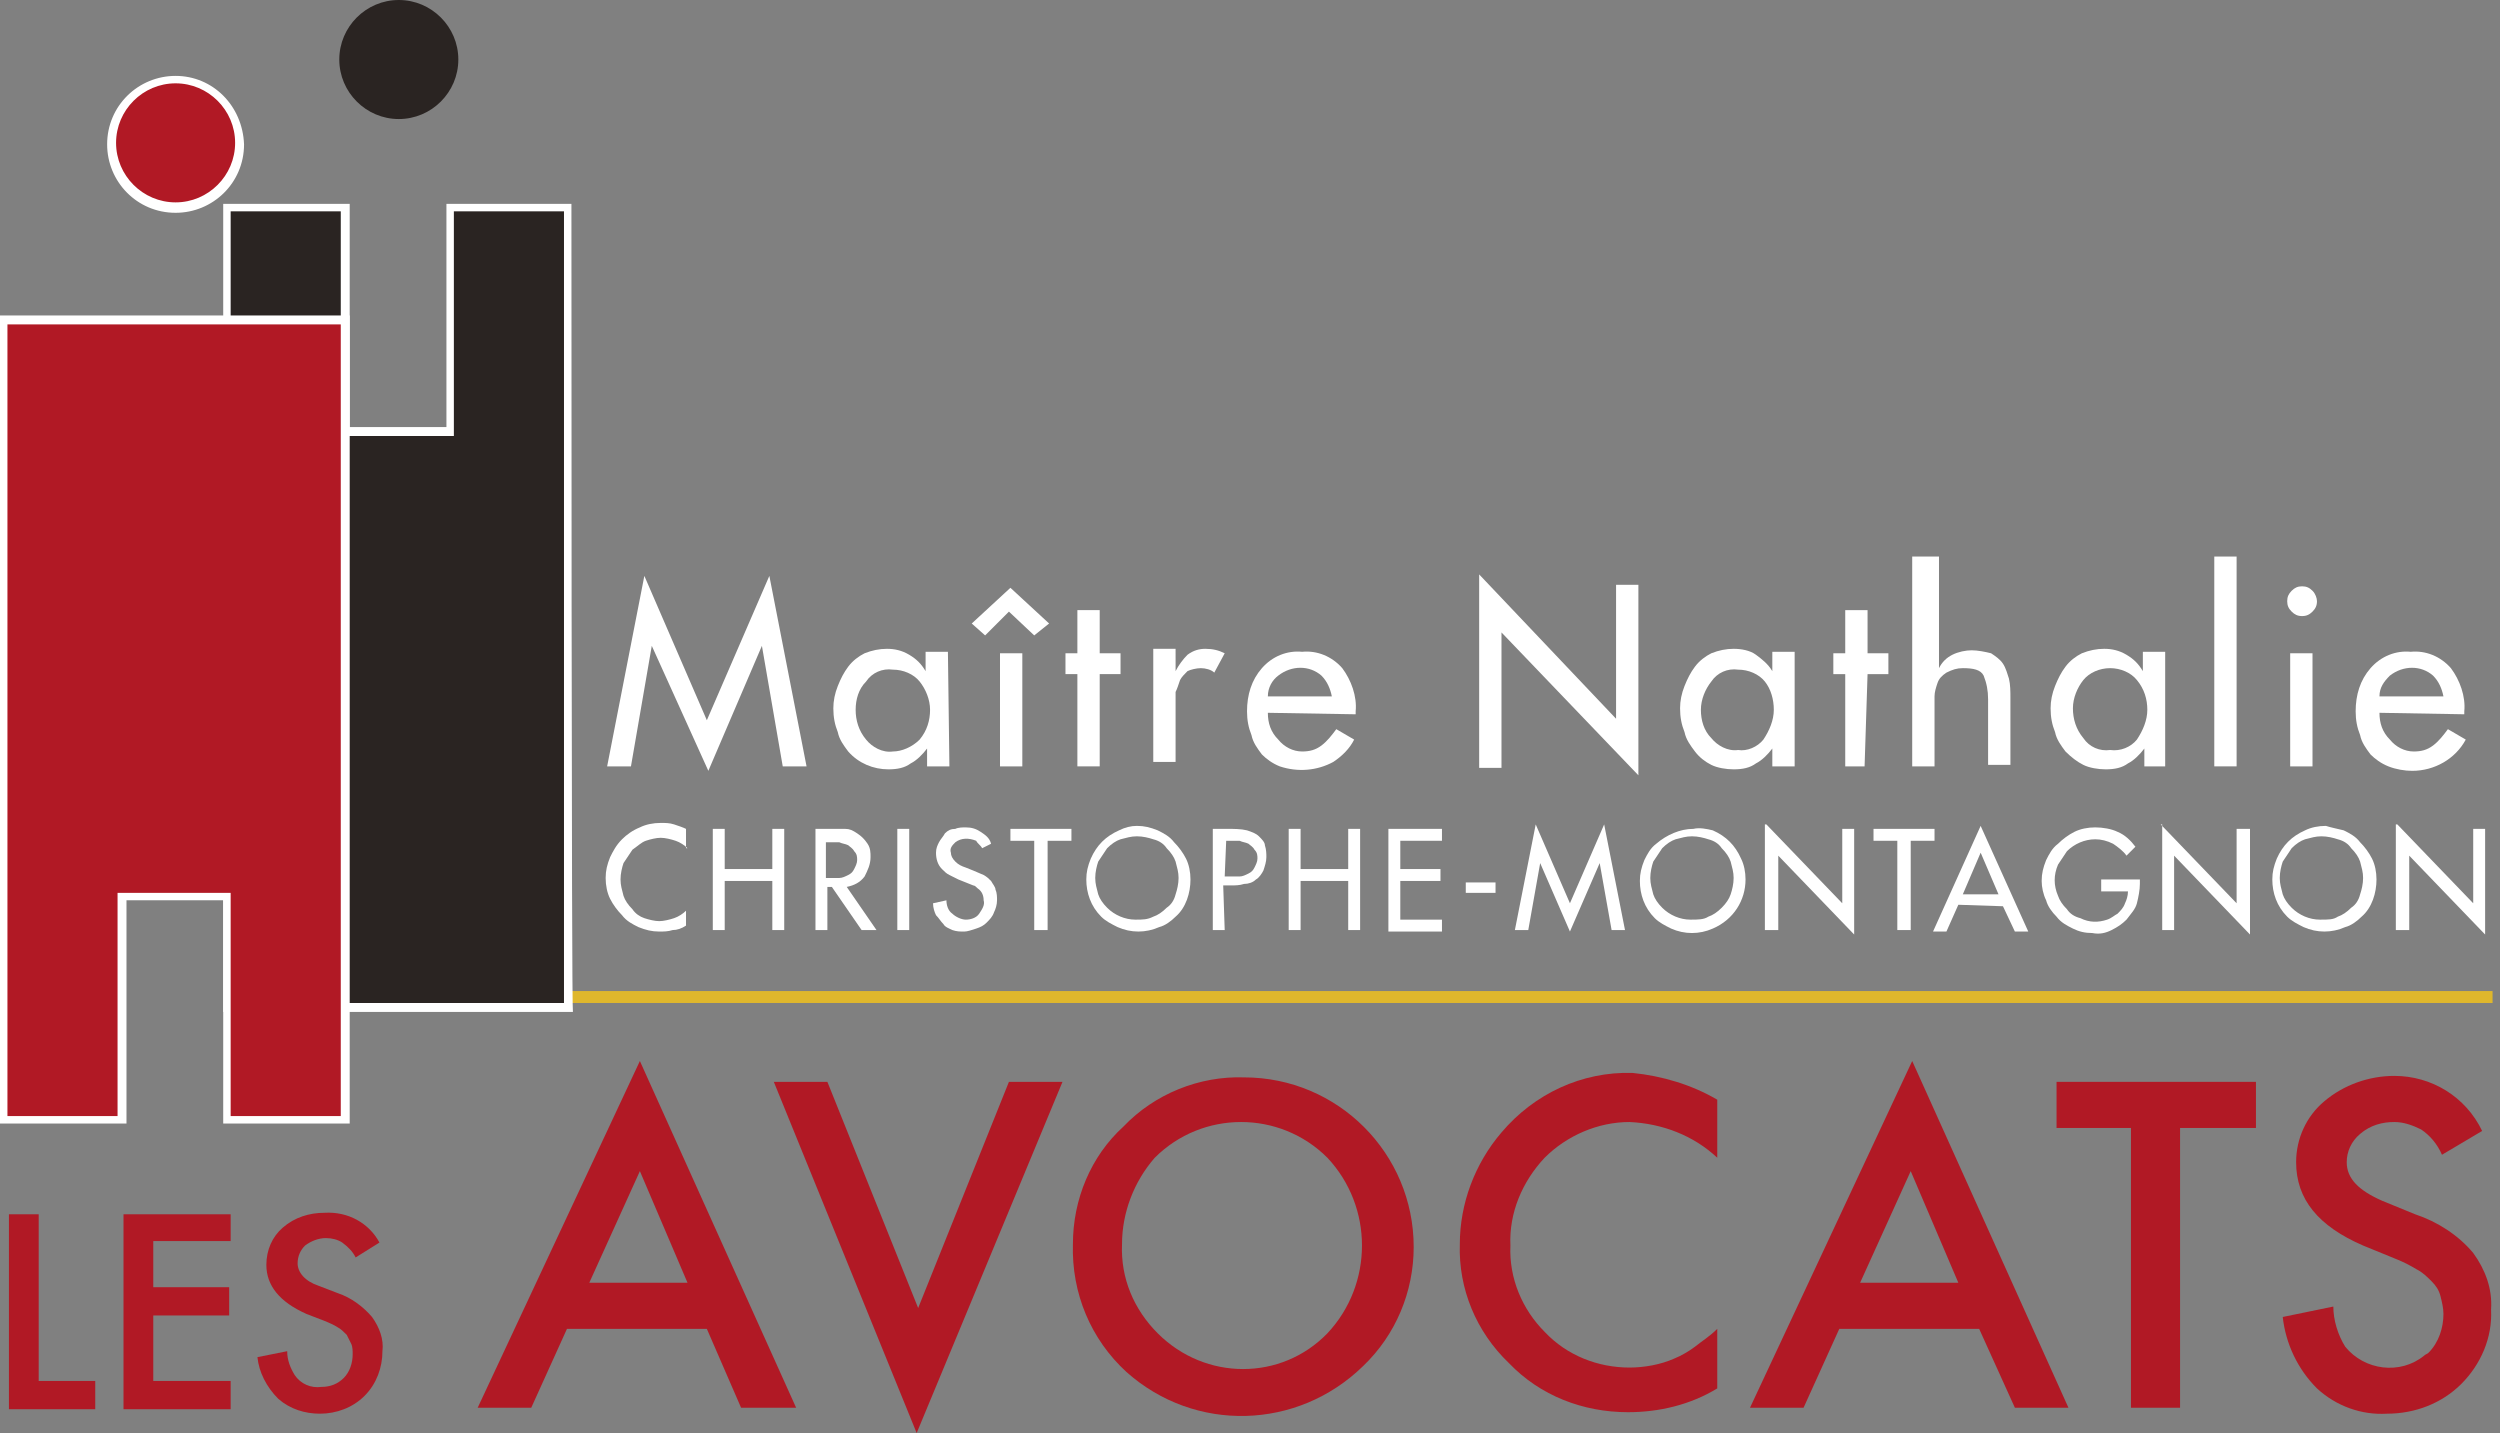 <?xml version="1.0" encoding="utf-8"?>
<!-- Generator: Adobe Illustrator 26.0.3, SVG Export Plug-In . SVG Version: 6.00 Build 0)  -->
<svg version="1.1" id="Calque_1" xmlns="http://www.w3.org/2000/svg" xmlns:xlink="http://www.w3.org/1999/xlink" x="0px" y="0px"
	 viewBox="0 0 168 96.3" style="enable-background:new 0 0 168 96.3;" xml:space="preserve">
<rect x="0" y="0" width="168" height="96.3" fill="#808080" stroke="none"/>
<style type="text/css">
	.st0{fill:#B11925;}
	.st1{fill:#DFB72C;}
	.st2{fill:#2A2422;}
	.st3{fill:#FFFFFF;}
</style>
<path class="st0" d="M2.6,81.6v11.2h3.8v1.9H0.6V81.6H2.6z"/>
<path class="st0" d="M15.5,83.4h-5.2v3.1h5.1v1.9h-5.1v4.4h5.2v1.9H8.3V81.6h7.2V83.4z"/>
<path class="st0" d="M25.5,83.5l-1.6,1c-0.2-0.4-0.5-0.7-0.9-1c-0.3-0.2-0.7-0.3-1.1-0.3c-0.5,0-1,0.2-1.4,0.5
	C20.2,84,20,84.4,20,84.9c0,0.6,0.5,1.2,1.4,1.5l1.3,0.5c0.9,0.3,1.7,0.9,2.3,1.6c0.5,0.7,0.8,1.5,0.7,2.3c0,1.1-0.4,2.2-1.2,3
	c-0.8,0.8-1.9,1.2-3,1.2c-1,0-2-0.3-2.8-1c-0.8-0.8-1.3-1.8-1.4-2.8l2-0.4c0,0.6,0.2,1.1,0.5,1.6c0.4,0.6,1.1,0.9,1.8,0.8
	c0.6,0,1.1-0.2,1.5-0.6c0.4-0.4,0.6-1,0.6-1.6c0-0.2,0-0.5-0.1-0.7c-0.1-0.2-0.2-0.4-0.3-0.6c-0.2-0.2-0.4-0.4-0.6-0.5
	c-0.3-0.2-0.6-0.3-0.8-0.4l-1.3-0.5c-1.8-0.8-2.7-1.9-2.7-3.3c0-1,0.4-1.9,1.1-2.5c0.8-0.7,1.8-1,2.8-1
	C23.4,81.4,24.8,82.2,25.5,83.5z"/>
<path class="st0" d="M47.5,89.3h-9.4l-2.4,5.3h-3.6L43,71.3l10.5,23.3h-3.7L47.5,89.3z M46.2,86.2l-3.2-7.5l-3.4,7.5H46.2z"/>
<path class="st0" d="M55.6,72.7l6.1,15.2l6.1-15.2h3.6l-9.8,23.6l-9.6-23.6H55.6z"/>
<path class="st0" d="M72.1,83.6c0-3,1.2-5.9,3.4-7.9c2.1-2.2,5.1-3.4,8.1-3.3c6.3,0,11.4,5.1,11.4,11.4c0,3-1.2,5.9-3.4,8
	c-4.4,4.3-11.3,4.5-15.9,0.4C73.3,90,72,86.9,72.1,83.6z M75.4,83.6c-0.1,2.3,0.8,4.4,2.4,6c3.2,3.2,8.3,3.2,11.4,0
	c3.1-3.3,3.1-8.5,0-11.8c-3.2-3.2-8.4-3.2-11.6,0C76.2,79.4,75.4,81.5,75.4,83.6L75.4,83.6z"/>
<path class="st0" d="M115.4,73.9v3.9c-1.6-1.5-3.7-2.3-5.9-2.4c-2.1,0-4.2,0.9-5.7,2.4c-1.5,1.6-2.4,3.7-2.3,5.9
	c-0.1,2.2,0.8,4.3,2.3,5.8c1.5,1.6,3.6,2.4,5.7,2.4c1,0,2.1-0.2,3-0.6c0.5-0.2,1-0.5,1.4-0.8c0.5-0.4,1-0.7,1.5-1.2v4
	c-1.8,1.1-3.9,1.6-6,1.6c-3,0-5.9-1.1-8-3.3c-2.2-2.1-3.4-5-3.3-8c0-2.7,1-5.4,2.8-7.5c2.2-2.6,5.4-4.1,8.8-4
	C111.7,72.3,113.7,72.9,115.4,73.9z"/>
<path class="st0" d="M133,89.3h-9.4l-2.4,5.3h-3.6l10.9-23.3l10.5,23.3h-3.6L133,89.3z M131.6,86.2l-3.2-7.5l-3.4,7.5H131.6z"/>
<path class="st0" d="M146.5,75.8v18.8h-3.3V75.8h-5v-3.1h13.4v3.1H146.5z"/>
<path class="st0" d="M166.8,76l-2.7,1.6c-0.3-0.7-0.8-1.3-1.4-1.7c-0.6-0.3-1.2-0.5-1.8-0.5c-0.8,0-1.6,0.2-2.3,0.8
	c-0.6,0.5-0.9,1.2-0.9,1.9c0,1.1,0.8,1.9,2.4,2.6l2.2,0.9c1.5,0.5,2.9,1.4,3.9,2.6c0.8,1.1,1.3,2.4,1.2,3.8c0.1,1.9-0.7,3.7-2,5
	c-1.3,1.3-3.1,2-5,2c-1.7,0.1-3.4-0.5-4.7-1.7c-1.3-1.3-2.1-3-2.3-4.8l3.4-0.7c0,0.9,0.3,1.9,0.8,2.7c1.3,1.6,3.7,1.9,5.3,0.6
	c0.1-0.1,0.2-0.1,0.3-0.2c0.7-0.7,1-1.7,1-2.6c0-0.4-0.1-0.8-0.2-1.2c-0.1-0.4-0.3-0.7-0.6-1c-0.3-0.3-0.6-0.6-1-0.8
	c-0.5-0.3-0.9-0.5-1.4-0.7l-2.2-0.9c-3-1.3-4.5-3.1-4.5-5.6c0-1.6,0.7-3.1,1.9-4.1c1.3-1.1,3-1.7,4.7-1.7
	C163.4,72.3,165.7,73.7,166.8,76z"/>
<rect x="31.8" y="66.6" class="st1" width="135.7" height="0.8"/>
<path class="st2" d="M30.8,4c0,2.2-1.8,4-4,4s-4-1.8-4-4s1.8-4,4-4S30.8,1.8,30.8,4z"/>
<polygon class="st2" points="15.2,67.7 15.2,14 23.2,14 23.2,29 30.2,29 30.2,14 38.2,14 38.2,67.7 "/>
<path class="st3" d="M37.9,14.2v53.2H15.5V14.2h7.4v15.1h7.6V14.2H37.9 M38.4,13.7H30v15h-6.5v-15H15V68h23.5
	C38.4,68,38.4,13.7,38.4,13.7z"/>
<path class="st0" d="M11.8,13.9C9.4,14,7.5,12,7.5,9.7c0-2.4,1.9-4.3,4.3-4.3c2.4,0,4.3,1.9,4.3,4.3c0,0,0,0,0,0
	C16.1,12,14.2,13.9,11.8,13.9z"/>
<path class="st3" d="M11.8,5.6c2.2,0,4,1.8,4,4s-1.8,4-4,4s-4-1.8-4-4S9.6,5.6,11.8,5.6 M11.8,5.1c-2.5,0-4.6,2-4.6,4.6
	c0,2.5,2,4.6,4.6,4.6c2.5,0,4.6-2,4.6-4.6c0,0,0,0,0,0C16.3,7.1,14.3,5.1,11.8,5.1z"/>
<polygon class="st0" points="15.3,75.2 15.3,60.2 8.2,60.2 8.2,75.2 0.3,75.2 0.3,21.5 23.2,21.5 23.2,75.2 "/>
<path class="st3" d="M22.9,21.8V75h-7.4V60H7.9v15H0.5V21.8H22.9 M23.5,21.2H0v54.3h8.5v-15H15v15h8.5
	C23.5,75.5,23.5,21.2,23.5,21.2z"/>
<path class="st3" d="M43.8,43.4L43.8,43.4l-1.4,8.1h-1.6l2.5-12.8l4.2,9.7l4.2-9.7l2.5,12.8h-1.6l-1.4-8.1l0,0l-3.6,8.4L43.8,43.4z"
	/>
<path class="st3" d="M63.8,51.5h-1.5v-1.2l0,0c-0.3,0.4-0.7,0.8-1.1,1c-0.4,0.3-0.9,0.4-1.5,0.4c-1,0-2-0.4-2.7-1.2
	c-0.3-0.4-0.6-0.8-0.7-1.3c-0.2-0.5-0.3-1-0.3-1.6c0-0.5,0.1-1,0.3-1.5c0.2-0.5,0.4-0.9,0.7-1.3c0.3-0.4,0.7-0.7,1.1-0.9
	c0.5-0.2,1-0.3,1.5-0.3c0.5,0,1,0.1,1.5,0.4c0.5,0.3,0.8,0.6,1.1,1.1l0,0v-1.3h1.5L63.8,51.5z M61.8,49.7c0.5-0.6,0.7-1.3,0.7-2
	c0-0.7-0.3-1.4-0.7-1.9c-0.4-0.5-1.1-0.8-1.8-0.8c-0.7-0.1-1.4,0.2-1.8,0.8c-0.5,0.5-0.7,1.2-0.7,1.9c0,0.7,0.2,1.4,0.7,2
	c0.4,0.5,1.1,0.9,1.8,0.8C60.6,50.5,61.3,50.2,61.8,49.7L61.8,49.7z"/>
<path class="st3" d="M67.9,39.5l2.6,2.4l-1,0.8l-1.7-1.6l-1.6,1.6l-0.9-0.8L67.9,39.5z M68.7,51.5h-1.5v-7.6h1.5V51.5z"/>
<path class="st3" d="M73.9,51.5h-1.5v-6.2h-0.8v-1.4h0.8V41h1.5v2.9h1.4v1.4h-1.4V51.5z"/>
<path class="st3" d="M79,45.1L79,45.1c0.2-0.4,0.5-0.8,0.8-1.1c0.4-0.3,0.8-0.4,1.2-0.4c0.5,0,0.9,0.1,1.3,0.3l-0.7,1.3
	c-0.2-0.2-0.6-0.3-0.9-0.3c-0.3,0-0.7,0.1-0.9,0.2c-0.2,0.2-0.4,0.4-0.5,0.6c-0.1,0.3-0.2,0.6-0.3,0.8c0,0.3,0,0.7,0,1v3.7h-1.5
	v-7.6h1.5L79,45.1z"/>
<path class="st3" d="M85.2,47.9c0,0.7,0.2,1.3,0.7,1.8c0.4,0.5,1,0.8,1.6,0.8c0.5,0,0.9-0.1,1.3-0.4c0.4-0.3,0.7-0.7,1-1.1l1.2,0.7
	c-0.3,0.6-0.8,1.1-1.4,1.5c-1.1,0.6-2.4,0.7-3.6,0.3c-0.5-0.2-0.9-0.5-1.2-0.8c-0.3-0.4-0.6-0.8-0.7-1.3c-0.2-0.5-0.3-1-0.3-1.6
	c0-1.1,0.3-2.1,1-2.9c0.7-0.8,1.7-1.2,2.7-1.1c1-0.1,2,0.3,2.7,1.1c0.6,0.8,1,1.9,0.9,2.9v0.2L85.2,47.9z M89.5,46.8
	c-0.1-0.5-0.3-1-0.7-1.4c-0.8-0.7-2-0.7-2.9,0c-0.4,0.3-0.7,0.8-0.7,1.4L89.5,46.8z"/>
<path class="st3" d="M99.4,38.6l9.2,9.7v-9h1.5v12.8l-9.2-9.6v9.1h-1.5V38.6z"/>
<path class="st3" d="M120.6,51.5h-1.5v-1.2l0,0c-0.3,0.4-0.7,0.8-1.1,1c-0.4,0.3-0.9,0.4-1.5,0.4c-0.5,0-1.1-0.1-1.5-0.3
	c-0.4-0.2-0.8-0.5-1.1-0.9c-0.3-0.4-0.6-0.8-0.7-1.3c-0.2-0.5-0.3-1-0.3-1.6c0-0.5,0.1-1,0.3-1.5c0.2-0.5,0.4-0.9,0.7-1.3
	c0.3-0.4,0.7-0.7,1.1-0.9c0.5-0.2,1-0.3,1.5-0.3c0.5,0,1.1,0.1,1.5,0.4c0.4,0.3,0.8,0.6,1.1,1.1l0,0v-1.3h1.5L120.6,51.5z
	 M118.5,49.7c0.4-0.6,0.7-1.3,0.7-2c0-0.7-0.2-1.4-0.6-1.9c-0.4-0.5-1.1-0.8-1.8-0.8c-0.7-0.1-1.4,0.2-1.8,0.8
	c-0.4,0.5-0.7,1.2-0.7,1.9c0,0.7,0.2,1.4,0.7,1.9c0.4,0.5,1.1,0.9,1.8,0.8C117.4,50.5,118.1,50.2,118.5,49.7L118.5,49.7z"/>
<path class="st3" d="M125.3,51.5H124v-6.2h-0.8v-1.4h0.8V41h1.5v2.9h1.4v1.4h-1.4L125.3,51.5z"/>
<path class="st3" d="M130.3,37.4v7.5l0,0c0.2-0.4,0.5-0.7,0.9-0.9c0.4-0.2,0.9-0.3,1.3-0.3c0.4,0,0.9,0.1,1.3,0.2
	c0.3,0.2,0.6,0.4,0.8,0.7c0.2,0.3,0.3,0.7,0.4,1c0.1,0.4,0.1,0.9,0.1,1.3v4.5h-1.5v-4.4c0-0.6-0.1-1.1-0.3-1.6
	c-0.2-0.4-0.7-0.5-1.4-0.5c-0.4,0-0.7,0.1-1.1,0.3c-0.3,0.2-0.5,0.4-0.6,0.7c-0.1,0.3-0.2,0.6-0.2,0.9c0,0.4,0,0.8,0,1.2v3.5h-1.5
	V37.4H130.3z"/>
<path class="st3" d="M145.6,51.5h-1.5v-1.2l0,0c-0.3,0.4-0.7,0.8-1.1,1c-0.4,0.3-0.9,0.4-1.5,0.4c-0.5,0-1.1-0.1-1.5-0.3
	c-0.4-0.2-0.8-0.5-1.2-0.9c-0.3-0.4-0.6-0.8-0.7-1.3c-0.2-0.5-0.3-1-0.3-1.6c0-0.5,0.1-1,0.3-1.5c0.2-0.5,0.4-0.9,0.7-1.3
	c0.3-0.4,0.7-0.7,1.1-0.9c0.5-0.2,1-0.3,1.5-0.3c0.5,0,1,0.1,1.5,0.4c0.5,0.3,0.8,0.6,1.1,1.1l0,0v-1.3h1.5V51.5z M143.6,49.7
	c0.4-0.6,0.7-1.3,0.7-2c0-0.7-0.2-1.4-0.7-2c-0.4-0.5-1.1-0.8-1.8-0.8c-0.7,0-1.4,0.3-1.8,0.8c-0.4,0.5-0.7,1.2-0.7,1.9
	c0,0.7,0.2,1.4,0.7,2c0.4,0.6,1.1,0.9,1.8,0.8C142.5,50.5,143.2,50.2,143.6,49.7L143.6,49.7z"/>
<path class="st3" d="M150.3,51.5h-1.5V37.4h1.5V51.5z"/>
<path class="st3" d="M155.4,39.7c0.2,0.2,0.3,0.5,0.3,0.7c0,0.3-0.1,0.5-0.3,0.7c-0.2,0.2-0.4,0.3-0.7,0.3c-0.3,0-0.5-0.1-0.7-0.3
	c-0.2-0.2-0.3-0.4-0.3-0.7c0-0.3,0.1-0.5,0.3-0.7c0.2-0.2,0.4-0.3,0.7-0.3C155,39.4,155.2,39.5,155.4,39.7z M155.4,51.5h-1.5v-7.6
	h1.5V51.5z"/>
<path class="st3" d="M159.9,47.9c0,0.7,0.2,1.3,0.7,1.8c0.4,0.5,1,0.8,1.6,0.8c0.5,0,0.9-0.1,1.3-0.4c0.4-0.3,0.7-0.7,1-1.1l1.2,0.7
	c-0.7,1.3-2.1,2.1-3.6,2.1c-0.5,0-1.1-0.1-1.6-0.3c-0.5-0.2-0.9-0.5-1.2-0.8c-0.3-0.4-0.6-0.8-0.7-1.3c-0.2-0.5-0.3-1-0.3-1.6
	c0-1.1,0.3-2.1,1-2.9c0.7-0.8,1.7-1.2,2.7-1.1c1-0.1,2,0.3,2.7,1.1c0.6,0.8,1,1.9,0.9,2.9V48L159.9,47.9z M164.2,46.8
	c-0.1-0.5-0.3-1-0.7-1.4c-0.8-0.7-2-0.7-2.9,0c-0.4,0.4-0.7,0.8-0.7,1.4L164.2,46.8z"/>
<path class="st3" d="M46.2,57c-0.2-0.2-0.5-0.4-0.8-0.5c-0.3-0.1-0.7-0.2-1-0.2c-0.3,0-0.7,0.1-1,0.2c-0.3,0.1-0.6,0.4-0.9,0.6
	c-0.2,0.3-0.4,0.6-0.6,0.9c-0.1,0.3-0.2,0.7-0.2,1.1c0,0.4,0.1,0.7,0.2,1.1c0.1,0.3,0.3,0.6,0.6,0.9c0.2,0.3,0.5,0.5,0.8,0.6
	c0.3,0.1,0.7,0.2,1,0.2c0.3,0,0.7-0.1,1-0.2c0.3-0.1,0.6-0.3,0.8-0.5v1c-0.3,0.2-0.6,0.3-0.9,0.3c-0.3,0.1-0.6,0.1-0.9,0.1
	c-0.5,0-0.9-0.1-1.4-0.3c-0.4-0.2-0.8-0.4-1.1-0.8c-0.3-0.3-0.6-0.7-0.8-1.1c-0.2-0.4-0.3-0.9-0.3-1.4c0-0.5,0.1-0.9,0.3-1.4
	c0.2-0.4,0.4-0.8,0.8-1.2c0.3-0.3,0.7-0.6,1.2-0.8c0.4-0.2,0.9-0.3,1.4-0.3c0.3,0,0.6,0,0.9,0.1c0.3,0.1,0.6,0.2,0.8,0.3V57z"/>
<path class="st3" d="M51.9,58.4v-2.7h0.8v6.8h-0.8v-3.3h-3.2v3.3h-0.8v-6.8h0.8v2.7H51.9z"/>
<path class="st3" d="M58.9,62.5h-1l-2-2.9h-0.3v2.9h-0.8v-6.8h1c0.3,0,0.7,0,1,0c0.3,0,0.5,0.1,0.8,0.3c0.3,0.2,0.5,0.4,0.7,0.7
	c0.2,0.3,0.2,0.6,0.2,0.9c0,0.5-0.2,0.9-0.4,1.3c-0.3,0.4-0.7,0.6-1.2,0.7L58.9,62.5z M55.5,59h0.2c0.2,0,0.5,0,0.7,0
	c0.2,0,0.4-0.1,0.6-0.2c0.2-0.1,0.3-0.2,0.4-0.4c0.1-0.2,0.2-0.4,0.2-0.6c0-0.2,0-0.4-0.2-0.6c-0.1-0.2-0.3-0.3-0.4-0.4
	c-0.2-0.1-0.4-0.1-0.6-0.2c-0.2,0-0.4,0-0.7,0h-0.2L55.5,59z"/>
<path class="st3" d="M61.1,62.5h-0.8v-6.8h0.8V62.5z"/>
<path class="st3" d="M66,57c-0.1-0.2-0.3-0.3-0.4-0.5c-0.5-0.2-1-0.2-1.4,0.1c-0.2,0.2-0.4,0.4-0.3,0.7c0,0.2,0.1,0.4,0.3,0.6
	c0.2,0.2,0.4,0.3,0.7,0.4l0.5,0.2c0.2,0.1,0.5,0.2,0.7,0.3c0.2,0.1,0.4,0.3,0.5,0.4c0.1,0.2,0.3,0.4,0.3,0.6
	c0.1,0.2,0.1,0.5,0.1,0.7c0,0.3-0.1,0.6-0.2,0.8c-0.1,0.3-0.3,0.5-0.5,0.7c-0.2,0.2-0.4,0.3-0.7,0.4c-0.3,0.1-0.6,0.2-0.8,0.2
	c-0.3,0-0.5,0-0.8-0.1c-0.2-0.1-0.5-0.2-0.6-0.4c-0.2-0.2-0.3-0.4-0.5-0.6c-0.1-0.2-0.2-0.5-0.2-0.8l0.9-0.2c0,0.3,0.1,0.7,0.4,0.9
	c0.2,0.2,0.6,0.4,0.9,0.4c0.3,0,0.7-0.1,0.9-0.4c0.2-0.3,0.4-0.6,0.3-0.9c0-0.3-0.1-0.6-0.4-0.8c-0.1-0.1-0.2-0.2-0.3-0.2l-0.5-0.2
	l-0.5-0.2c-0.2-0.1-0.4-0.2-0.6-0.3c-0.2-0.1-0.3-0.2-0.5-0.4c-0.3-0.3-0.4-0.7-0.4-1.1c0-0.3,0.1-0.5,0.2-0.7
	c0.1-0.2,0.3-0.4,0.4-0.6c0.2-0.2,0.4-0.3,0.7-0.3c0.2-0.1,0.5-0.1,0.7-0.1c0.4,0,0.7,0.1,1,0.3c0.3,0.2,0.6,0.4,0.7,0.8L66,57z"/>
<path class="st3" d="M70.3,62.5h-0.8v-6h-1.6v-0.8H72v0.8h-1.6V62.5z"/>
<path class="st3" d="M77.8,55.8c0.4,0.2,0.8,0.4,1.1,0.8c0.3,0.3,0.6,0.7,0.8,1.1c0.2,0.4,0.3,0.9,0.3,1.4c0,0.9-0.3,1.9-1,2.5
	c-0.3,0.3-0.7,0.6-1.1,0.7c-0.9,0.4-1.9,0.4-2.8,0c-0.4-0.2-0.8-0.4-1.1-0.7c-0.7-0.7-1-1.6-1-2.5c0-0.5,0.1-0.9,0.3-1.4
	c0.4-0.9,1-1.5,1.9-1.9c0.4-0.2,0.8-0.3,1.2-0.3C76.9,55.5,77.3,55.6,77.8,55.8z M77.5,61.6c0.3-0.1,0.6-0.3,0.9-0.6
	c0.3-0.2,0.5-0.5,0.6-0.9c0.1-0.3,0.2-0.7,0.2-1.1c0-0.4-0.1-0.7-0.2-1.1c-0.1-0.3-0.3-0.6-0.6-0.9c-0.2-0.3-0.5-0.5-0.9-0.6
	c-0.3-0.1-0.7-0.2-1.1-0.2c-0.4,0-0.7,0.1-1.1,0.2c-0.3,0.1-0.6,0.3-0.9,0.6c-0.2,0.3-0.4,0.6-0.6,0.9c-0.1,0.3-0.2,0.7-0.2,1.1
	c0,0.4,0.1,0.7,0.2,1.1c0.1,0.3,0.3,0.6,0.6,0.9c0.5,0.5,1.2,0.8,1.9,0.8C76.8,61.8,77.1,61.8,77.5,61.6L77.5,61.6z"/>
<path class="st3" d="M82.3,62.5h-0.8v-6.8h1c0.4,0,0.9,0,1.3,0.1c0.3,0.1,0.6,0.2,0.8,0.4c0.2,0.2,0.4,0.4,0.4,0.6
	c0.1,0.3,0.1,0.6,0.1,0.8c0,0.3-0.1,0.6-0.2,0.9c-0.1,0.2-0.3,0.5-0.5,0.6c-0.2,0.2-0.5,0.3-0.8,0.3c-0.3,0.1-0.6,0.1-0.9,0.1h-0.5
	L82.3,62.5z M82.3,58.9h0.3c0.2,0,0.5,0,0.7,0c0.2,0,0.4-0.1,0.6-0.2c0.2-0.1,0.3-0.2,0.4-0.4c0.1-0.2,0.2-0.4,0.2-0.6
	c0-0.2,0-0.4-0.2-0.6c-0.1-0.2-0.3-0.3-0.4-0.4c-0.2-0.1-0.4-0.1-0.6-0.2c-0.2,0-0.4,0-0.7,0h-0.2L82.3,58.9z"/>
<path class="st3" d="M90.6,58.4v-2.7h0.8v6.8h-0.8v-3.3h-3.2v3.3h-0.8v-6.8h0.8v2.7H90.6z"/>
<path class="st3" d="M93.3,55.7h3.6v0.8h-2.8v1.9h2.7v0.8h-2.7v2.6h2.8v0.8h-3.6V55.7z"/>
<path class="st3" d="M100.5,59.3v0.7h-2v-0.7H100.5z"/>
<path class="st3" d="M103.5,58L103.5,58l-0.8,4.5h-0.9l1.4-7.1l2.3,5.3l2.3-5.3l1.4,7.1h-0.9l-0.8-4.5l0,0l-2,4.6L103.5,58z"/>
<path class="st3" d="M115.1,55.8c0.9,0.4,1.5,1,1.9,1.9c0.2,0.4,0.3,0.9,0.3,1.4c0,1.4-0.8,2.7-2.2,3.3c-0.9,0.4-1.9,0.4-2.8,0
	c-0.4-0.2-0.8-0.4-1.1-0.7c-0.7-0.7-1-1.6-1-2.5c0-0.5,0.1-0.9,0.3-1.4c0.2-0.4,0.4-0.8,0.8-1.1c0.7-0.6,1.6-1,2.5-1
	C114.2,55.6,114.7,55.7,115.1,55.8z M114.8,61.6c0.3-0.1,0.6-0.3,0.9-0.6c0.3-0.3,0.5-0.6,0.6-0.9c0.1-0.3,0.2-0.7,0.2-1.1
	c0-0.4-0.1-0.7-0.2-1.1c-0.1-0.3-0.3-0.6-0.6-0.9c-0.2-0.3-0.5-0.5-0.9-0.6c-0.3-0.1-0.7-0.2-1.1-0.2c-0.4,0-0.7,0.1-1.1,0.2
	c-0.3,0.1-0.6,0.3-0.9,0.6c-0.2,0.3-0.4,0.6-0.6,0.9c-0.1,0.3-0.2,0.7-0.2,1.1c0,0.4,0.1,0.7,0.2,1.1c0.1,0.3,0.3,0.6,0.6,0.9
	c0.5,0.5,1.2,0.8,1.9,0.8C114.1,61.8,114.5,61.8,114.8,61.6z"/>
<path class="st3" d="M118.7,55.4l5.1,5.3v-5h0.8v7.1l-5.1-5.3v5h-0.9V55.4z"/>
<path class="st3" d="M128.4,62.5h-0.9v-6h-1.6v-0.8h4.1v0.8h-1.6V62.5z"/>
<path class="st3" d="M131.6,60.8l-0.8,1.8h-0.9l3.2-7.1l3.2,7.1h-0.9l-0.8-1.7L131.6,60.8z M133.1,57.3l-1.2,2.8h2.4L133.1,57.3z"/>
<path class="st3" d="M143.8,59.1v0.3c0,0.4-0.1,0.9-0.2,1.3c-0.1,0.4-0.4,0.7-0.7,1.1c-0.3,0.3-0.6,0.5-1,0.7
	c-0.4,0.2-0.8,0.3-1.3,0.2c-0.5,0-0.9-0.1-1.3-0.3c-0.4-0.2-0.8-0.4-1.1-0.8c-0.3-0.3-0.6-0.7-0.7-1.1c-0.2-0.4-0.3-0.9-0.3-1.3
	c0-0.5,0.1-0.9,0.3-1.4c0.2-0.4,0.4-0.8,0.8-1.1c0.3-0.3,0.7-0.6,1.1-0.8c0.4-0.2,0.9-0.3,1.4-0.3c0.5,0,1.1,0.1,1.5,0.3
	c0.5,0.2,0.9,0.6,1.2,1l-0.6,0.6c-0.2-0.3-0.6-0.6-0.9-0.8c-0.4-0.2-0.8-0.3-1.2-0.3c-0.7,0-1.4,0.3-1.9,0.8
	c-0.2,0.3-0.4,0.6-0.6,0.9c-0.3,0.7-0.3,1.4,0,2.1c0.1,0.3,0.3,0.6,0.6,0.9c0.2,0.3,0.5,0.5,0.9,0.6c0.6,0.3,1.2,0.3,1.8,0.1
	c0.3-0.1,0.5-0.3,0.7-0.4c0.2-0.2,0.4-0.4,0.5-0.7c0.1-0.2,0.2-0.5,0.2-0.8h-1.8v-0.8L143.8,59.1z"/>
<path class="st3" d="M145.2,55.4l5.1,5.3v-5h0.9v7.1l-5.1-5.3v5h-0.8V55.4z"/>
<path class="st3" d="M157.5,55.8c0.4,0.2,0.8,0.4,1.1,0.8c0.3,0.3,0.6,0.7,0.8,1.1c0.2,0.4,0.3,0.9,0.3,1.4c0,0.9-0.3,1.9-1,2.5
	c-0.3,0.3-0.7,0.6-1.1,0.7c-0.9,0.4-1.9,0.4-2.8,0c-0.4-0.2-0.8-0.4-1.1-0.7c-0.7-0.7-1-1.6-1-2.5c0-0.5,0.1-0.9,0.3-1.4
	c0.4-0.9,1-1.5,1.9-1.9c0.4-0.2,0.9-0.3,1.4-0.3C156.6,55.6,157.1,55.7,157.5,55.8z M157.1,61.6c0.3-0.1,0.6-0.3,0.9-0.6
	c0.3-0.2,0.5-0.5,0.6-0.9c0.1-0.3,0.2-0.7,0.2-1.1c0-0.4-0.1-0.7-0.2-1.1c-0.1-0.3-0.3-0.6-0.6-0.9c-0.2-0.3-0.5-0.5-0.9-0.6
	c-0.3-0.1-0.7-0.2-1.1-0.2c-0.4,0-0.7,0.1-1.1,0.2c-0.3,0.1-0.6,0.3-0.9,0.6c-0.2,0.3-0.4,0.6-0.6,0.9c-0.1,0.3-0.2,0.7-0.2,1.1
	c0,0.4,0.1,0.7,0.2,1.1c0.1,0.3,0.3,0.6,0.6,0.9c0.5,0.5,1.2,0.8,1.9,0.8C156.5,61.8,156.8,61.8,157.1,61.6z"/>
<path class="st3" d="M161.1,55.4l5.1,5.3v-5h0.8v7.1l-5.1-5.3v5h-0.9V55.4z"/>
</svg>
